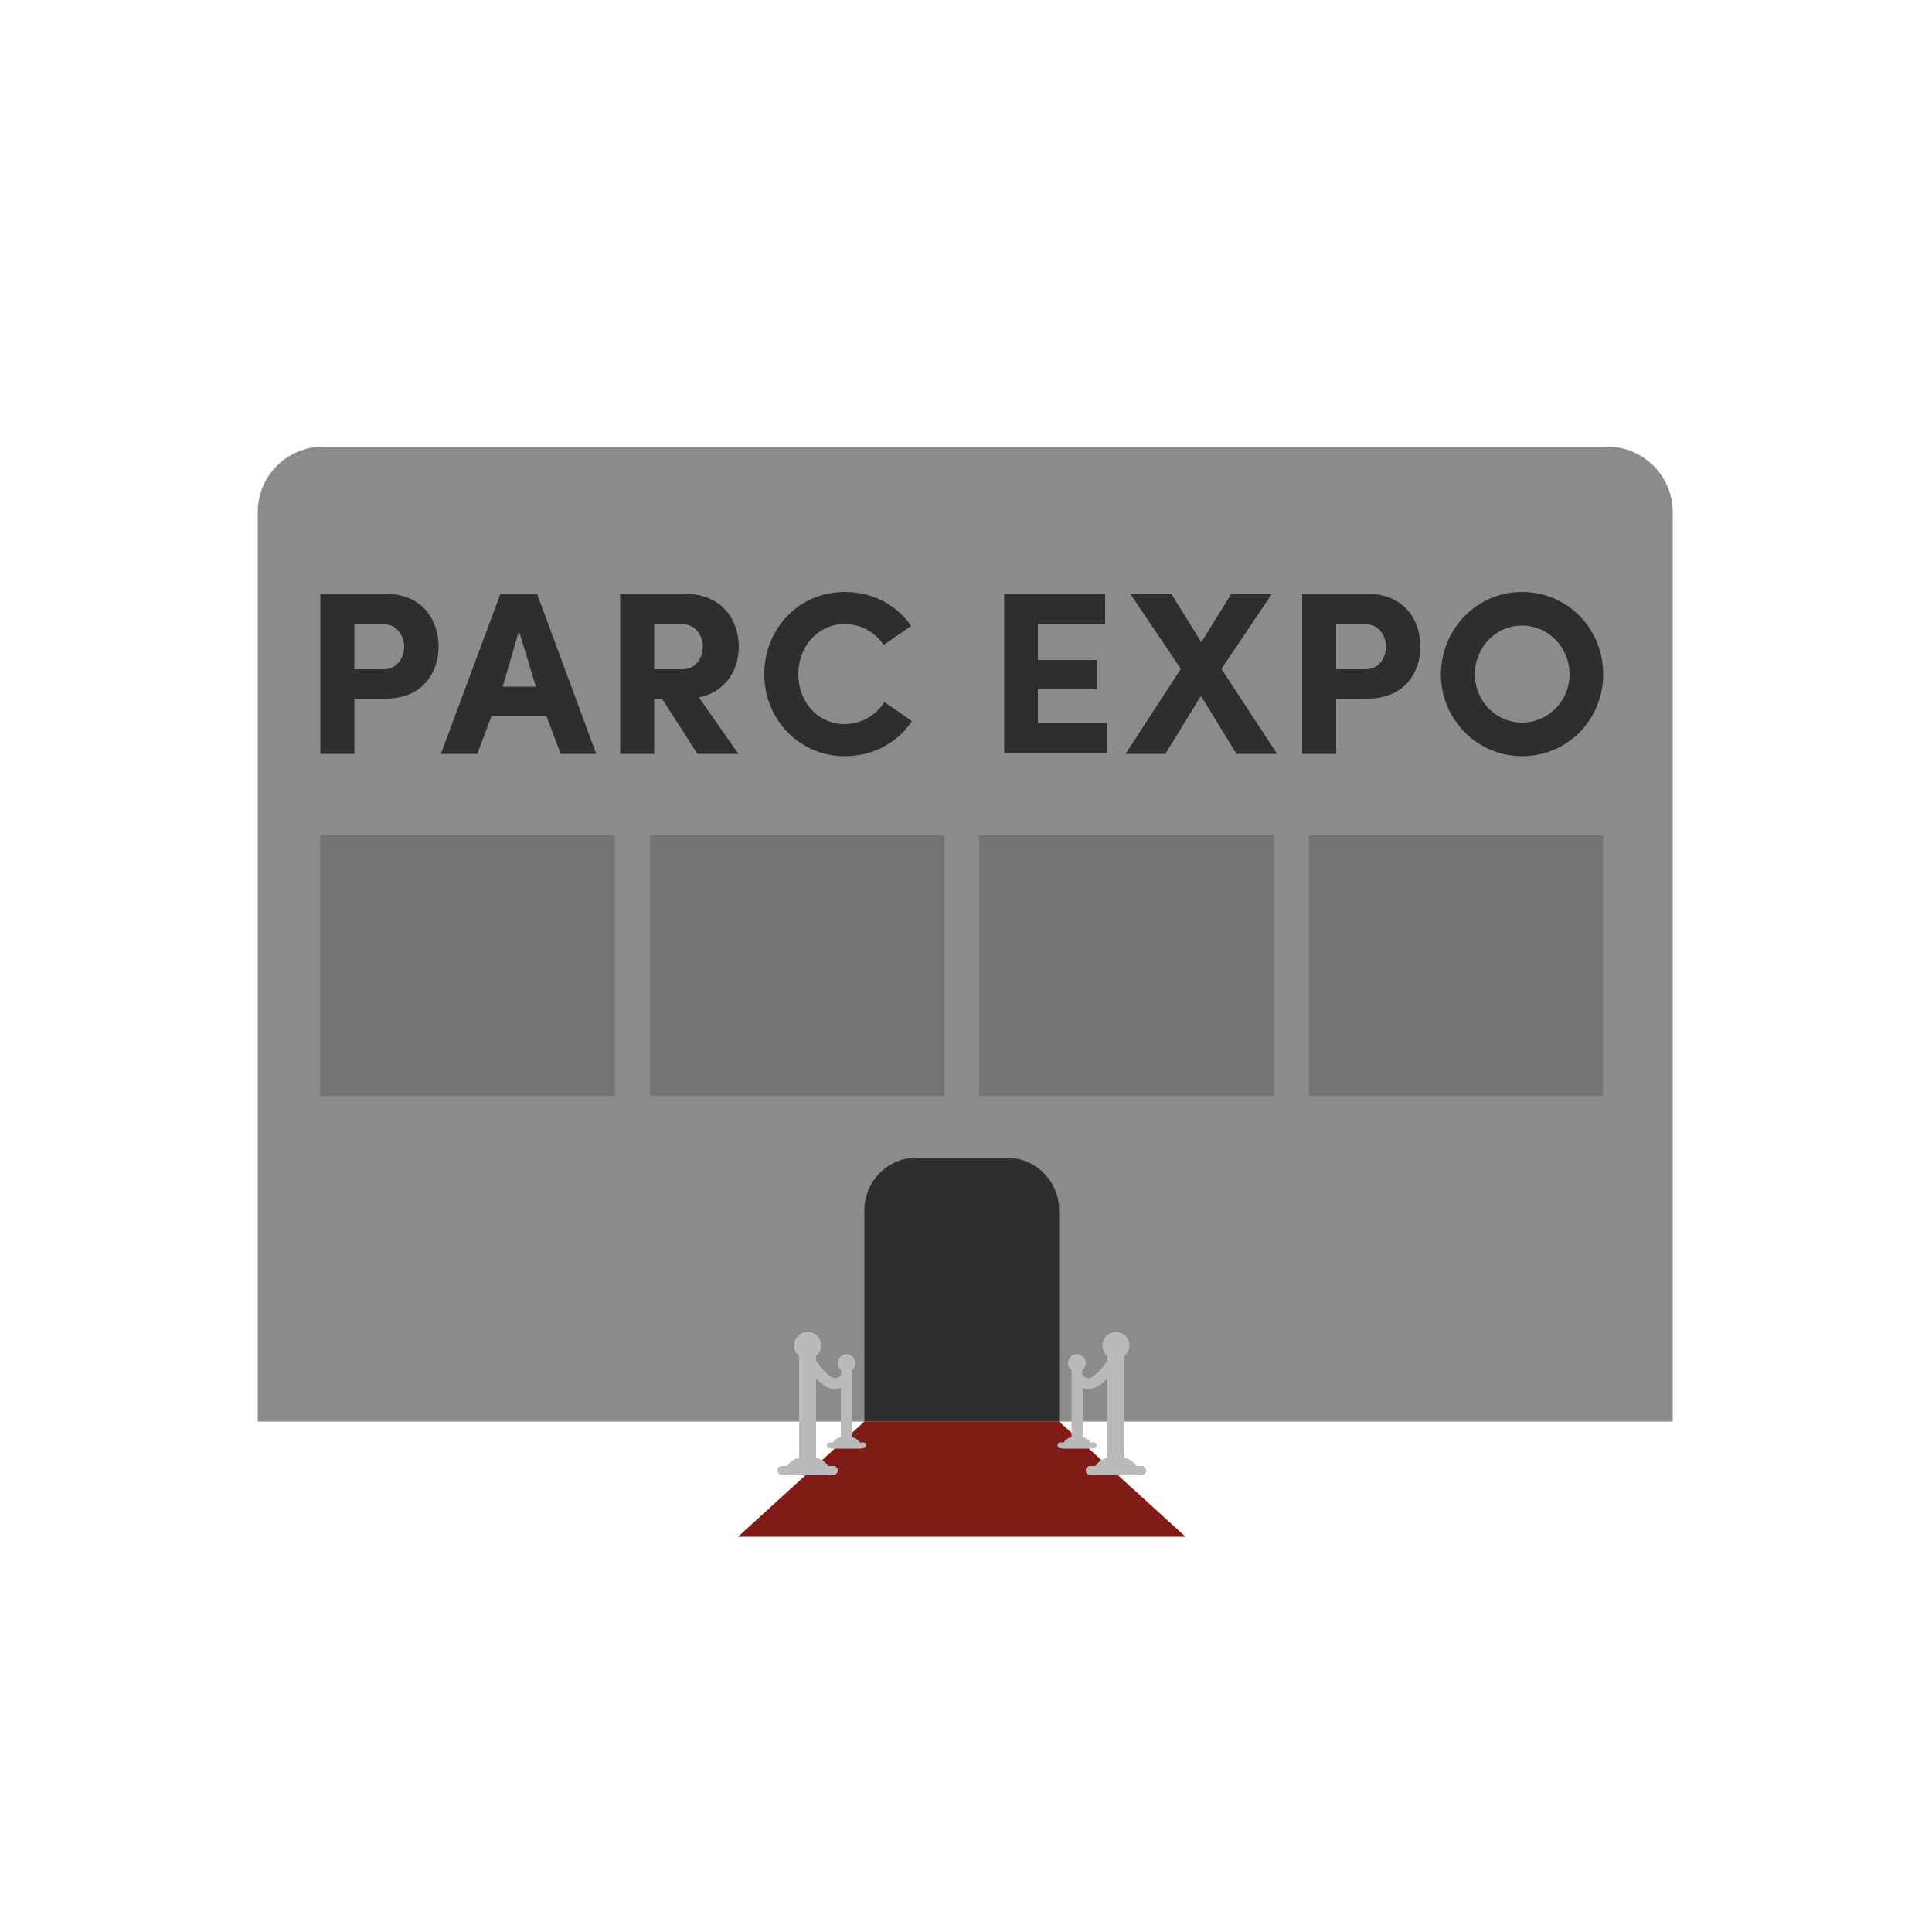 <?xml version="1.0" encoding="utf-8"?>
<!-- Generator: Adobe Illustrator 21.0.2, SVG Export Plug-In . SVG Version: 6.00 Build 0)  -->
<svg version="1.1" id="animated-icons" xmlns="http://www.w3.org/2000/svg" xmlns:xlink="http://www.w3.org/1999/xlink" x="0px"
	 y="0px" viewBox="0 0 500 500" style="enable-background:new 0 0 500 500;" xml:space="preserve">
<style type="text/css">
	.st0{fill:#A3A3A3;}
	.st1{opacity:0.25;fill:#A3A3A3;}
	.st2{fill:#5C5C5C;}
	.st3{fill:#8B8B8B;}
	.st4{fill:#2E2E2D;}
	.st5{fill:#F9AD00;}
	.st6{fill:#454545;}
	.st7{fill:#D3924A;}
	.st8{fill:#271D0B;}
	.st9{fill:#99AA91;}
	.st10{fill:#D1D1D1;}
	.st11{fill:#CF8089;}
	.st12{fill:#F4F4F4;}
	.st13{fill:#BABABA;}
	.st14{fill:#757474;}
	.st15{fill:#411600;}
	.st16{fill:#73532B;}
	.st17{fill:#408F8D;}
	.st18{fill:#E8E8E8;}
	.st19{clip-path:url(#SVGID_2_);}
	.st20{opacity:0.25;fill:#56375E;}
	.st21{fill:#E77473;}
	.st22{fill:#F5D03F;}
	.st23{fill:#8BC064;}
	.st24{fill:#222220;}
	.st25{opacity:0.1;fill:#757474;}
	.st26{fill:#422A47;}
	.st27{fill:#801B15;}
	.st28{fill:#56375E;}
	.st29{fill:#815C89;}
	.st30{clip-path:url(#SVGID_4_);}
	.st31{clip-path:url(#SVGID_6_);}
	.st32{fill:#40A13F;}
	.st33{fill:#801B15;stroke:#F4F4F4;stroke-width:14;stroke-miterlimit:10;}
	.st34{opacity:0.5;fill:#454545;}
	.st35{fill-rule:evenodd;clip-rule:evenodd;}
	.st36{fill-rule:evenodd;clip-rule:evenodd;fill:#2E2E2D;}
	.st37{clip-path:url(#XMLID_6_);fill:#757474;}
	.st38{fill:#1F5374;}
	.st39{fill:#443219;}
</style>
<g id="salons-2_2_">
	<path class="st3" d="M83.6,115.6H416c9.3,0,16.9,7.6,16.9,16.9v235.4H66.7V132.5C66.7,123.2,74.3,115.6,83.6,115.6z"/>
	<polygon id="tapis_1_" class="st27" points="274.1,367.9 248.9,367.9 223.7,367.9 191,397.7 248.9,397.7 306.8,397.7 	"/>
	<path class="st4" d="M237.2,299.6h23.3c7.5,0,13.6,6.1,13.6,13.6v54.7h-50.4v-54.7C223.7,305.7,229.8,299.6,237.2,299.6z"/>
	<path id="securite-gauche_1_" class="st13" d="M223.4,373.3h-0.9c-0.4-0.7-1.2-1.2-2-1.4v-17.3c0.5-0.4,0.9-1.1,0.9-1.8
		c0-1.3-1-2.3-2.3-2.3c-1.3,0-2.3,1-2.3,2.3c0,0.7,0.3,1.4,0.9,1.8v1.1c-0.7,1-1.3,1-1.5,1c-1.5-0.1-3.5-2.3-5-4.6v-1.2
		c0.8-0.6,1.3-1.6,1.3-2.7c0-1.9-1.6-3.5-3.5-3.5s-3.5,1.6-3.5,3.5c0,1.1,0.5,2.1,1.3,2.7v26.4c-1.3,0.2-2.4,1-3.1,2.1h-1.4
		c-0.6,0-1.1,0.5-1.1,1.1v0.1c0,0.6,0.5,1.1,1.1,1.1h0.7c0,0,0,0.1,0,0.1h3.8h4.4h3.8c0,0,0-0.1,0-0.1h0.7c0.6,0,1.1-0.5,1.1-1.1
		v-0.1c0-0.6-0.5-1.1-1.1-1.1h-1.4c-0.7-1.1-1.8-1.9-3.1-2.1v-20.6c1.7,1.8,3.3,2.8,4.9,2.8c0,0,0.1,0,0.1,0c0.4,0,0.9-0.1,1.4-0.3
		v12.7c-0.9,0.2-1.6,0.7-2,1.4h-0.9c-0.4,0-0.7,0.3-0.7,0.7v0.1c0,0.4,0.3,0.7,0.7,0.7h0.4c0,0,0,0,0,0.1h2.5h2.9h2.5c0,0,0,0,0-0.1
		h0.4c0.4,0,0.7-0.3,0.7-0.7V374C224.2,373.6,223.8,373.3,223.4,373.3z"/>
	<path id="securite-droite_1_" class="st13" d="M274.4,373.3h0.9c0.4-0.7,1.2-1.2,2-1.4v-17.3c-0.5-0.4-0.9-1.1-0.9-1.8
		c0-1.3,1-2.3,2.3-2.3c1.3,0,2.3,1,2.3,2.3c0,0.7-0.3,1.4-0.9,1.8v1.1c0.7,1,1.3,1,1.5,1c1.5-0.1,3.5-2.3,5-4.6v-1.2
		c-0.8-0.6-1.3-1.6-1.3-2.7c0-1.9,1.6-3.5,3.5-3.5s3.5,1.6,3.5,3.5c0,1.1-0.5,2.1-1.3,2.7v26.4c1.3,0.2,2.4,1,3.1,2.1h1.4
		c0.6,0,1.1,0.5,1.1,1.1v0.1c0,0.6-0.5,1.1-1.1,1.1h-0.7c0,0,0,0.1,0,0.1H291h-4.4h-3.8c0,0,0-0.1,0-0.1h-0.7
		c-0.6,0-1.1-0.5-1.1-1.1v-0.1c0-0.6,0.5-1.1,1.1-1.1h1.4c0.7-1.1,1.8-1.9,3.1-2.1v-20.6c-1.7,1.8-3.3,2.8-4.9,2.8c0,0-0.1,0-0.1,0
		c-0.4,0-0.9-0.1-1.4-0.3v12.7c0.9,0.2,1.6,0.7,2,1.4h0.9c0.4,0,0.7,0.3,0.7,0.7v0.1c0,0.4-0.3,0.7-0.7,0.7h-0.4c0,0,0,0,0,0.1h-2.5
		h-2.9h-2.5c0,0,0,0,0-0.1h-0.4c-0.4,0-0.7-0.3-0.7-0.7V374C273.6,373.6,274,373.3,274.4,373.3z"/>
	<g>
		<path class="st4" d="M82.9,153.7h17c9.4,0,13.6,6.8,13.6,13.6c0,6.8-4.2,13.5-13.6,13.5h-8.2v14.3h-8.8V153.7z M91.7,161.5v11.7
			h7.7c3.4,0,5.2-3.1,5.2-5.8c0-2.6-1.7-5.8-5-5.8H91.7z"/>
		<path class="st4" d="M127.2,185.3l-3.7,9.8h-9.4l15.4-41.4h9.5l15.3,41.4h-9.2l-3.7-9.8H127.2z M138.7,177.7l-4.4-14.4l-4.2,14.4
			H138.7z"/>
		<path class="st4" d="M191.1,195.1h-10.6l-9.2-14.3h-2v14.3h-8.8v-41.4h16.9c9.4,0,13.8,6.8,13.8,13.6c0,5.9-3.2,11.7-10.3,13.2
			L191.1,195.1z M169.3,161.5v11.7h7.4c3.4,0,5.2-3.1,5.2-5.8c0-2.6-1.7-5.8-5-5.8H169.3z"/>
		<path class="st4" d="M236,186.6c-3.6,5.5-9.9,9.1-17.4,9.1c-11.8,0-20.8-9.6-20.8-21.2c0-11.8,8.9-21.3,20.8-21.3
			c7.4,0,13.6,3.5,17.2,8.8l-7.1,4.9c-2.2-3.2-5.8-5.4-10.1-5.4c-6.9,0-12,5.8-12,13c0,7.1,5,12.9,12,12.9c4.3,0,8.1-2.3,10.3-5.7
			L236,186.6z"/>
		<path class="st4" d="M259.9,153.7H286v7.7h-17.4v9.4h15.3v7.6h-15.3v8.8h18v7.7h-26.7V153.7z"/>
		<path class="st4" d="M316.1,173.1l14.4,22H320l-9.2-15l-9.2,15h-10.3l14.3-22l-13-19.3h10.6l7.7,12.4l7.7-12.4h10.5L316.1,173.1z"
			/>
		<path class="st4" d="M337,153.7h17c9.4,0,13.6,6.8,13.6,13.6c0,6.8-4.2,13.5-13.6,13.5h-8.2v14.3H337V153.7z M345.8,161.5v11.7
			h7.7c3.4,0,5.2-3.1,5.2-5.8c0-2.6-1.7-5.8-5-5.8H345.8z"/>
		<path class="st4" d="M393.9,153.2c11.8,0,21,9.5,21,21.3c0,11.7-9.2,21.2-21,21.2c-11.7,0-21-9.6-21-21.2
			C373,162.7,382.2,153.2,393.9,153.2z M393.9,187c6.8,0,12.3-5.6,12.3-12.5c0-6.9-5.4-12.6-12.3-12.6c-6.8,0-12.2,5.6-12.2,12.6
			C381.7,181.4,387.1,187,393.9,187z"/>
	</g>
	<rect x="82.9" y="216.2" class="st14" width="76.2" height="67.4"/>
	<rect x="168.2" y="216.2" class="st14" width="76.2" height="67.4"/>
	<rect x="253.4" y="216.2" class="st14" width="76.2" height="67.4"/>
	<rect x="338.7" y="216.2" class="st14" width="76.2" height="67.4"/>
</g>
</svg>
